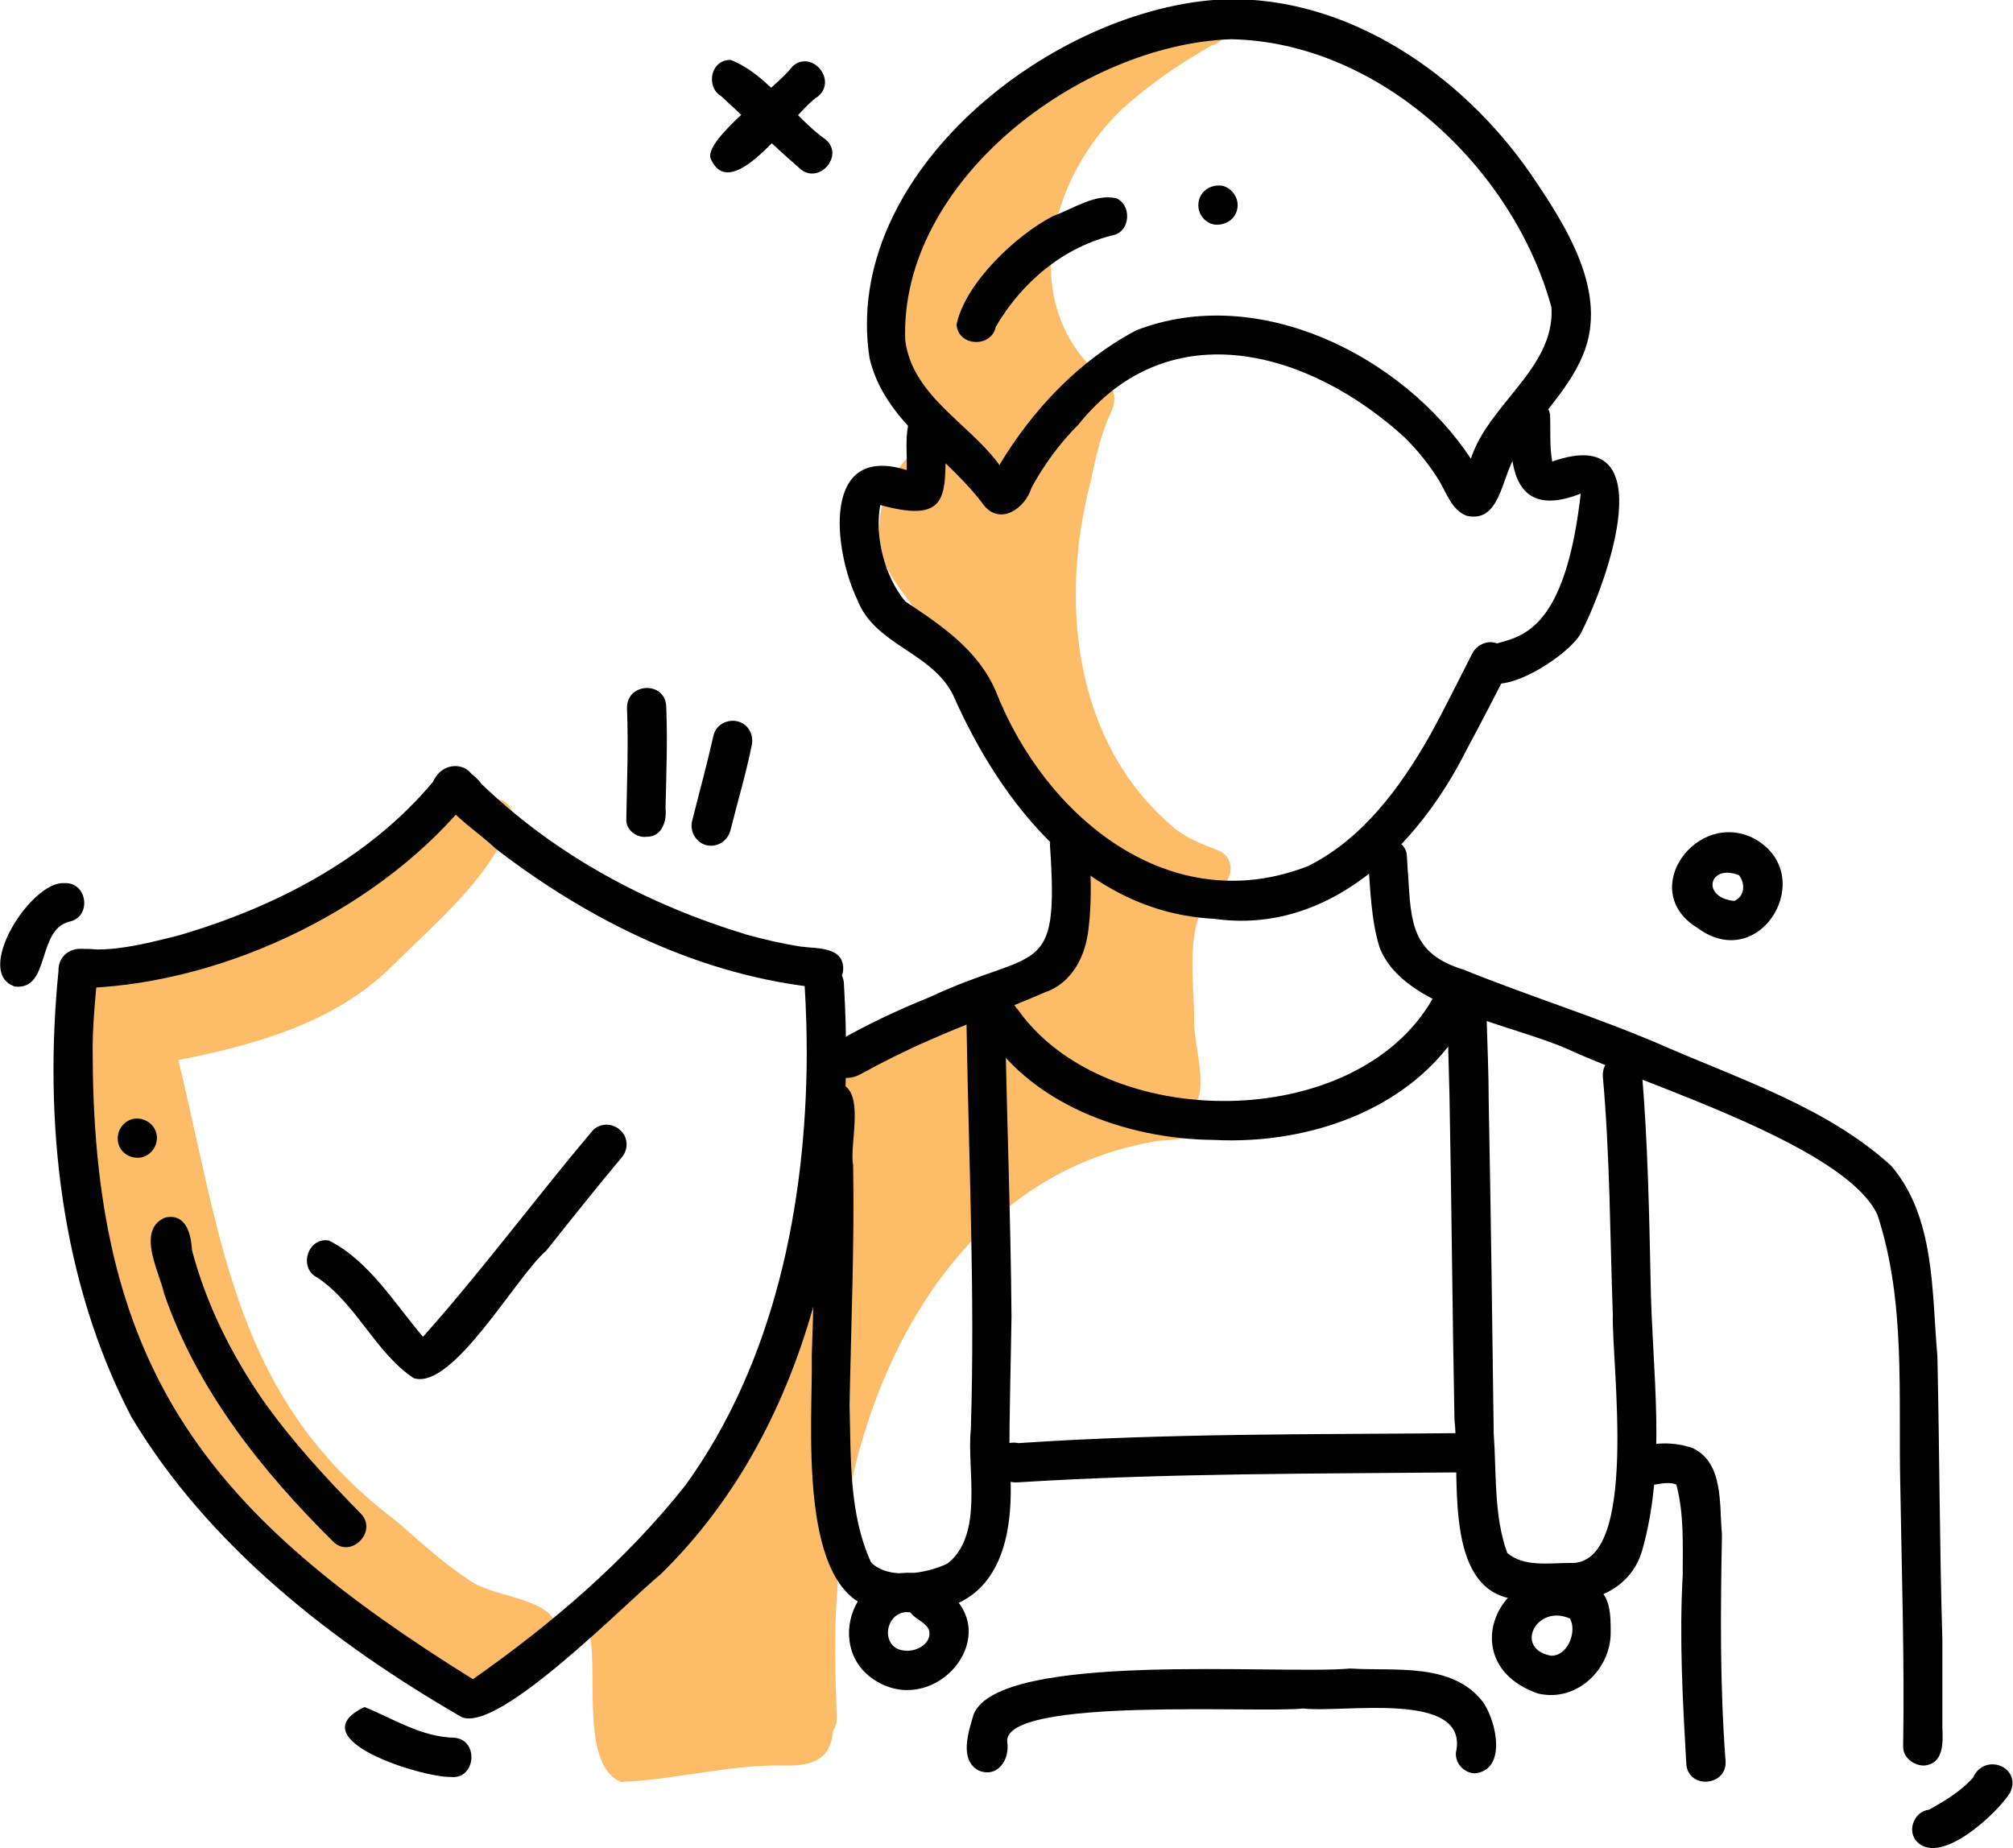 <?xml version="1.0" encoding="utf-8"?>
<!-- Generator: Adobe Illustrator 28.2.0, SVG Export Plug-In . SVG Version: 6.00 Build 0)  -->
<svg version="1.1" id="Layer_1" xmlns="http://www.w3.org/2000/svg" xmlns:xlink="http://www.w3.org/1999/xlink" x="0px" y="0px"
	 viewBox="0 0 282.2 259.1" style="enable-background:new 0 0 282.2 259.1;" xml:space="preserve">
<style type="text/css">
	.st0{fill:#FDBC68;}
	.st1{fill:#010101;}
</style>
<g>
	<path class="st0" d="M153.5,156.4c2.4-0.8,4.9-1.3,7.6-1.7c-3.8-1.4-7.4-3.2-11.1-4.8c-1.5-0.9-3.8-1.5-5.8-2.4c2.3,2,5,4.5,8.2,7
		C153.2,155,153.5,155.7,153.5,156.4z M171,119.3c2.5,1.3,1.7,4.8-0.8,5.6c-4.4,4.6-2.7,12.8-2.8,18.4c0,3.3,2.2,10-0.3,11.9
		c0.4,0.5,0.7,1.1,0.7,1.8c-0.1,3.5-4.1,2.5-6.4,3.1c-28.8,5.2-42.8,35.9-44,62.6c-0.5,6-0.3,12.1-0.1,18.2c0,0.7-0.2,1.2-0.5,1.7
		c-0.3,3.1-1.7,5-6.6,4.9c-7.8-0.2-15.5,2-23.1,2.3c-5.7-2.2-3.3-15.2-4.4-20.5c-0.1-1.1,0.7-2.2,1.8-2.6c0,0,0-0.1,0-0.1
		c9.3-16.1,23.6-30.3,27.1-49.4c1.7-6.1,2.9-11.6,3.8-17.6c0.6-4.1,0.1-8.8,3.8-11.5c11.2-8.2,16.2-7.5,22.1-3.1
		c-0.3-0.5-0.4-1.1-0.4-1.8c0.9-3.3,4.1-5.3,5.8-8.2c3.8-5.7,5.8-13.6,1.4-19.5c-7.3-7.9-13.6-16.9-17.9-26.8
		c-1.5-3.4-4.3-5.9-5.9-9.2c-2.8-6.7,0.3-15,6.7-18.2c-13.5-24.8,4.3-48.3,28.8-55.1c3.2-1.7,10.8-9.2,12.2-2.5c0,1.3-1,2.4-2.2,2.7
		c-3.6,2.1-7.2,4.4-10.4,7.1c-11,8.6-17.2,26.6-6.6,37.8c2.4,1.4,4.4,3.7,2.9,6.6c-1.4,3-2.2,6.7-2.8,9.6
		c-4.4,16.8-2.4,36.5,11.4,48.3C166,117.4,168.5,118.3,171,119.3z"/>
	<path class="st0" d="M65.5,221.3c3.1,2.7,12.7,2.6,12.5,7.3c-0.9,3.4-4.3,5.6-6.9,7.7c-2.2,1.8-5,1.6-7.4,0.1
		c-18.6-10.7-47.4-32.6-50.9-54.9c-0.2-12.3-7.7-32-0.7-42.4c6.1-3.9,14.1-4.1,20.6-7.4c6.2-2.6,11.7-6.3,17.3-9.9
		c2.9-1.8,5.7-3.6,8.3-5.7c2.2-1.8,5.3-4.3,8.1-2.2c1-2.6,4.9-2.6,5.5,0.2c-2.4,8.4-10.9,15.3-17,21.4c-8,7.9-19.2,11-29.9,13.1
		c6.2,25.5,7.9,47.5,30.4,64.5C58.7,215.9,61.8,218.9,65.5,221.3z"/>
	<path class="st1" d="M170.2,128.8c-18-0.9-29.9-16.2-36.6-31.4c-3-6-11-7-13.4-13.3c-3.3-6.8-5.2-22,6.9-18.2
		c0.1-2.1-0.2-4.2,0.2-6.2c1.1-3.4,6.3-1.7,5.2,1.7c0-0.1,0.1-0.2,0.1-0.3c0-0.1,0-0.2,0-0.4c-0.2,8.3,1.1,12.9-9.2,10.1
		c-0.8,4.4,0.6,10,3.5,13.5c5.1,3.4,10.2,6.8,12.7,12.6c6.9,17.6,24.4,32.1,43.8,24.5c7.6-3.8,12.9-11,17-18.2c2.1-3.8,4-7.7,6-11.6
		c0.7-1.3,2.3-2,3.7-1.3c1.3,0.6,2,2.3,1.3,3.7c-1.9,3.7-3.8,7.4-5.8,11.1C198.9,118.5,186.4,131.1,170.2,128.8z"/>
	<path class="st1" d="M206.8,93.8c0-7.9,11.6,3.6,14.8-24.6c-9.4,3.7-10.2-3.8-9.7-11.1c0,0.1,0,0.2,0,0.4c0,0.1,0,0.1,0,0.2
		c-0.1-3.2,4.8-3.8,5.4-0.6c0.1,2.4-0.1,4.3,0.3,6.6c15.9-5.6,7.6,17.2,4,24.1C220,91.9,208.6,99.5,206.8,93.8z"/>
	<path class="st1" d="M205.6,72.3c-2.1-0.8-2.8-3.2-3.9-5c-1.3-2.1-2.9-4.1-4.7-5.9c-13.3-12.2-33-17.9-45.8-1.9
		c-2.6,2.6-4.9,5.7-6.6,8.9c-0.9,2.9-4.4,5.3-6.7,2.4c0.1,0.1,0.2,0.3,0.3,0.4c-5.2-7.3-14.2-11.9-16.3-21
		c-4-25.9,25.7-49.2,49.7-50.3c17.4-0.5,33.4,10.6,43,24.5c4.9,7.2,11,16.6,7.3,25.4c-2.2,5.3-6.8,9.2-9.5,14.2
		C210.5,66.9,210.3,73.4,205.6,72.3z M139.9,64.9c0.1,0.1,0.1,0.2,0.2,0.3c4.6-7.7,11.2-14.7,19.2-18.9c17-6.6,37.3,3.5,46.9,18
		c2.5-7.7,11.8-12.7,11.3-21.2c-5.3-19.5-24.1-37.2-44.9-37.6c-21,0.7-46.5,19.8-45.7,42.2C127.9,55.4,135.6,59.2,139.9,64.9z"/>
	<path class="st1" d="M134.1,45.5c1.2-5.8,8.3-12.5,13.5-15.2c2.8-1,5.9-3.2,8.9-2.5c2.1,0.9,2,4.4-0.2,5.1
		c-7.2,1.7-13,6.6-16.7,12.9C139,48.8,134.3,48.6,134.1,45.5z"/>
	<path class="st1" d="M168,28.6c0.1-1.6,1.4-2.6,2.9-2.6s2.7,1.5,2.6,2.9c-0.1,1.6-1.4,2.6-2.9,2.6S167.9,30.1,168,28.6z"/>
	<path class="st1" d="M116.4,149.9c-0.8-1.2-0.5-3,0.8-3.8c4.2-2.4,8.6-4.5,13.1-6.3c15.1-7.1,18.2-2.3,16.9-21.2
		c-0.1-1.5,1.1-2.8,2.6-2.9c1.5-0.1,2.8,1.1,2.9,2.6c0.2,3.9,0.4,7.9-0.1,11.9c-0.4,3.8-2.3,7.6-6.1,8.9c-5.3,2.3-11.2,4.5-16.4,6.8
		c-3.2,1.4-6.4,3-9.5,4.7C119.2,151.4,117.3,151.3,116.4,149.9z"/>
	<path class="st1" d="M266.8,244.9c0.2-12.3-0.2-24.4-0.4-36.6c-0.3-12.9,0.8-25.8-3.2-38c-4.5-9.7-32.5-18.2-42.9-23
		c-8-3.7-23.6-5.8-26.9-14.5c-1.2-3.8-1.3-8.3-1.6-12.1c-0.1-0.7,0-1.4,0.4-2c1.2-2,4.6-1.3,5,1c0.1,1,0.1,1.9,0.2,2.9
		c0.4,6.7,0.5,11.1,7.7,13.3c9.6,3.9,19.5,6.9,29,11.1c10.7,4.6,22.3,8.5,31,16.4c6.2,7.2,5.7,17.7,6.5,26.7
		c0.3,13.3,0.3,26.5,0.7,39.8c0,4.1,0,8.3,0,12.3c0.1,2.1,0.2,5.1-2.6,5.3C268.3,247.5,266.8,246.4,266.8,244.9z"/>
	<path class="st1" d="M170.2,159.8c-12.3-0.1-26.1-5-32.6-16.1c-1.1-3.3,3.8-5.1,5.1-2c0-0.1,0-0.1-0.1-0.2c0,0,0-0.1,0-0.1
		c12.2,17.5,47.6,17.5,58.3-1.5c1.7-3.2,6.5-0.7,4.9,2.5C199.1,155.2,183.9,160.5,170.2,159.8z"/>
	<path class="st1" d="M12.2,138.5c-2.2,0.2-4.2-1.9-3.1-4c0.9-1.8,2.9-1.5,4.5-1.4c3.8,0,7.5-1,11.2-1.9
		c13.5-3.9,26.8-10.7,35.9-21.6c1.8-4,7.4-2.1,5.4,2C53.8,127.1,32,137.7,12.2,138.5z"/>
	<path class="st1" d="M115.2,138.5c-16.8-1.6-32.6-9.4-45.8-19.6c-2.2-2.2-8-5.8-8.1-8.7c0.8-3.8,4.4-2.8,6.2-0.3
		C78,120,90.8,126.8,104.6,131c2.5,0.7,5.1,1.3,7.7,1.7c2.3,0.3,6.1,0,5.9,3.3C118.1,137.4,116.7,138.6,115.2,138.5z"/>
	<path class="st1" d="M64.7,240.7c-18-10.4-35.5-24-46.3-42.1c-9.9-19-12.3-41.4-10.2-62.5c-0.1-3.4,4.7-4.4,5.6-0.9
		c-0.4,4.3-0.9,8.9-0.8,13.1c0.2,44.4,16.8,64.4,53.3,87.1c11.1-7.8,21.4-16.6,29.8-27.2c12.5-17.3,16.9-39.4,17-60.3
		c0-3.3-0.1-6.5-0.3-9.8c-0.1-1.5,1.1-2.8,2.6-2.9c1.5-0.1,2.8,1.1,2.9,2.6c1.8,29.3-4,61.7-25.7,82.9
		C87.7,224.7,69.9,243,64.7,240.7z"/>
	<path class="st1" d="M123.2,225.6c-11.7-1.8-9.2-26.7-9.4-35.6c0.5-12.2,0.2-23.7,0.5-35.7c0.1-1.5,1.5-2.6,2.9-2.5
		c4.4,0.4,1.8,8.6,2.4,11.5c0.2,11.4-0.3,22.6-0.5,33.7c0.2,7.4-0.1,15.2,3,22c2.4,2.5,7.8,1.6,10.7,0.2c5.2-4,2.7-13.3,3.3-18.8
		c0.6-19.1-0.3-37.7-0.6-56.7c-0.4-2.1,0.3-4.8,2.9-4.6c1.4,0.1,2.7,1.4,2.5,2.9c0.2,14.2,0.8,28.5,0.9,42.6
		c-0.1,6.7-0.3,13.5-0.3,20C142.7,218.2,138.7,228.2,123.2,225.6z"/>
	<path class="st1" d="M124.1,236.3c-9.1-3.8-5-17.2,4.6-15.7c1.9,0.2,3.6,0.7,4.1,2.5C140.4,229,132.1,239.6,124.1,236.3z
		 M127.1,231.4c1.6,0.1,3.7-1.2,3.1-3c-0.6-1.1-1.9-1.4-2.6-2.4C123.9,225.6,123.2,231.4,127.1,231.4z"/>
	<path class="st1" d="M211,223.9c-8.6-2.5-6.3-17.7-7.1-24.9c-0.3-15.2-0.4-30.3-0.7-45.5c-0.1-3.7-0.2-7.4-0.3-11.2
		c-0.3-1.9,0.3-4.1,2.5-4.2c2.4-0.1,3.2,2.2,3,4.2c0.1,4,0.3,8.1,0.3,12.1c0.3,15.5,0.5,31,0.7,46.5c0.4,5.6,0,11.6,1.9,16.8
		c2.3,2,6,1.4,8.8,1.4c9.8,0.5,5.8-28,6-34.8c-0.4-11.1-0.4-22.3-1.4-33.4c-0.2-3.6,5.2-4,5.5-0.3c0.8,9.7,1,19.4,1.2,29.1
		c0.2,12.8,2.3,25.4-1.2,37.7C227.8,225.4,217.7,225.7,211,223.9z"/>
	<path class="st1" d="M215.6,237.4c-13-4.5-4.3-21.4,8-14.9c2.2,1,2.2,4.1,2.2,6.2C225.9,234,221,238.7,215.6,237.4z M217.4,232.1
		c2.4,0.1,3.7-3.4,2.7-5.2C215.4,224.8,212.2,231.1,217.4,232.1z"/>
	<path class="st1" d="M142.7,207.8c-4.3,0.3-4.2-6.3,0.1-5.5c20.8-1.4,41.4-1.2,62.1-1.4c3.5-0.3,4.1,5.2,0.5,5.5
		C184.5,206.6,163.6,206.5,142.7,207.8z"/>
	<path class="st1" d="M236.4,247.3c-0.5-8.8-1-17.7-0.5-26.5c0-4.2,0.2-8.6-0.9-12.7c0,0,0,0,0,0c-2.1-0.8-4.6,1.2-6.3-0.7
		c-1-1.1-0.9-2.9,0.2-3.9c2.4-1.5,5.8-1.4,8.4-0.5c4.4,2.1,3.7,8,4.1,12.1c-0.2,10.7-0.3,21.1,0.5,31.7
		C242.2,250.4,236.7,250.9,236.4,247.3z"/>
	<path class="st1" d="M206.7,248.6c-1.5-0.1-2.7-1.4-2.6-2.9c2-8.9-16.1-5.5-21.4-6.2c-5.9,0.7-42.1-1.7-41.5,4.7
		c0.4,2.4-1.3,5.1-4,4c-2.8-1.5-1.4-5.5-0.7-7.9c3.7-8.9,42.7-5.5,52.8-6.4c6.3,0.4,14.3-0.9,18.6,4.7
		C209.8,241.3,211.3,248.2,206.7,248.6z"/>
	<path class="st1" d="M58,193.2c-5.4-3.6-8-10.4-13.5-14.1c-2.7-1.3-1.4-5.7,1.6-5.2c5.6,2.8,9.2,8.8,13.2,13.5
		c8.2-9.2,15.6-19.2,23.6-28.7c0.9-1.2,2.7-1.4,3.9-0.4c1.2,0.9,1.4,2.7,0.4,3.9c-3.6,4.3-7.1,8.7-10.6,13.1
		C72.3,179,63.5,194.9,58,193.2z"/>
	<path class="st1" d="M46.7,216.1c-10-9.9-19.1-21.3-23.7-34.8c-0.7-3.1-3.9-8.8,0.1-10.6c2.9-0.7,3.7,2.2,3.8,4.5
		c2,7.6,5.5,14.6,9.9,21c4.1,5.8,8.8,10.9,13.7,15.9C53.1,214.6,49.2,218.6,46.7,216.1z"/>
	<path class="st1" d="M16.5,159.6c0-1.5,1.2-2.8,2.7-2.8c1.5,0,2.8,1.2,2.8,2.7c0,1.5-1.2,2.8-2.7,2.8
		C17.7,162.3,16.5,161.1,16.5,159.6z"/>
	<path class="st1" d="M87.8,114.8c0.1-5.5,0.3-10.2,0.1-15.5c-0.1-3.6,5.3-3.9,5.5-0.3c0.2,4.9,0,9.8-0.1,14.3c0.2,1.8-0.5,4-2.6,4
		C89.2,117.5,87.7,116.3,87.8,114.8z"/>
	<path class="st1" d="M99.1,118.5c-1.4-0.3-2.4-1.8-2.1-3.3c1-4,2.1-8,3-12c0.3-1.5,1.8-2.4,3.3-2.1c1.5,0.3,2.4,1.8,2.1,3.3
		c-0.8,4-2,8-3,12C102,117.9,100.6,118.8,99.1,118.5z"/>
	<path class="st1" d="M268.5,257.9c-1.1-1.6,0-4,1.9-4.2c2.2-1.2,4.5-2.6,6.2-4.5c1.6-3.6,6.9-1.5,5.2,2.1
		C280,254.2,271.7,262,268.5,257.9z"/>
	<path class="st1" d="M238,130.1c-8.6-5.2-0.1-16.8,8-12.5C255,122.7,246.8,136.6,238,130.1z M243.1,126.3c1.5-0.6,1.6-2.4,0.7-3.6
		C239.6,121,238.4,125.8,243.1,126.3z"/>
	<path class="st1" d="M99.7,22.4c-1.5-2.6,9.4-10.3,11.4-13.1c2.7-2.4,6.3,1.9,3.6,4.2C111.4,15.5,102.8,28.9,99.7,22.4z"/>
	<path class="st1" d="M112.1,23.6c-3.9-3.4-7.6-7-11.4-10.5c0.4,0.3,0.9,0.6,1.4,0.7c-3.2-0.4-3-5.4,0.3-5.4
		c5.3,2,8.7,7.9,13.4,11.2C118.4,21.9,114.7,26,112.1,23.6z"/>
	<path class="st1" d="M2.1,138.3c-5.9-1.9,2.2-14.8,6.9-14.5c3.3-0.2,3.9,4.8,0.7,5.4C5.1,130.4,7.1,138.8,2.1,138.3z"/>
	<path class="st1" d="M63.2,249.1c-4,0.1-21.5-5.3-12.1-9.8c4,1.6,7.9,4.2,12.6,4.3C67.2,243.9,66.7,249.5,63.2,249.1z"/>
</g>
</svg>
